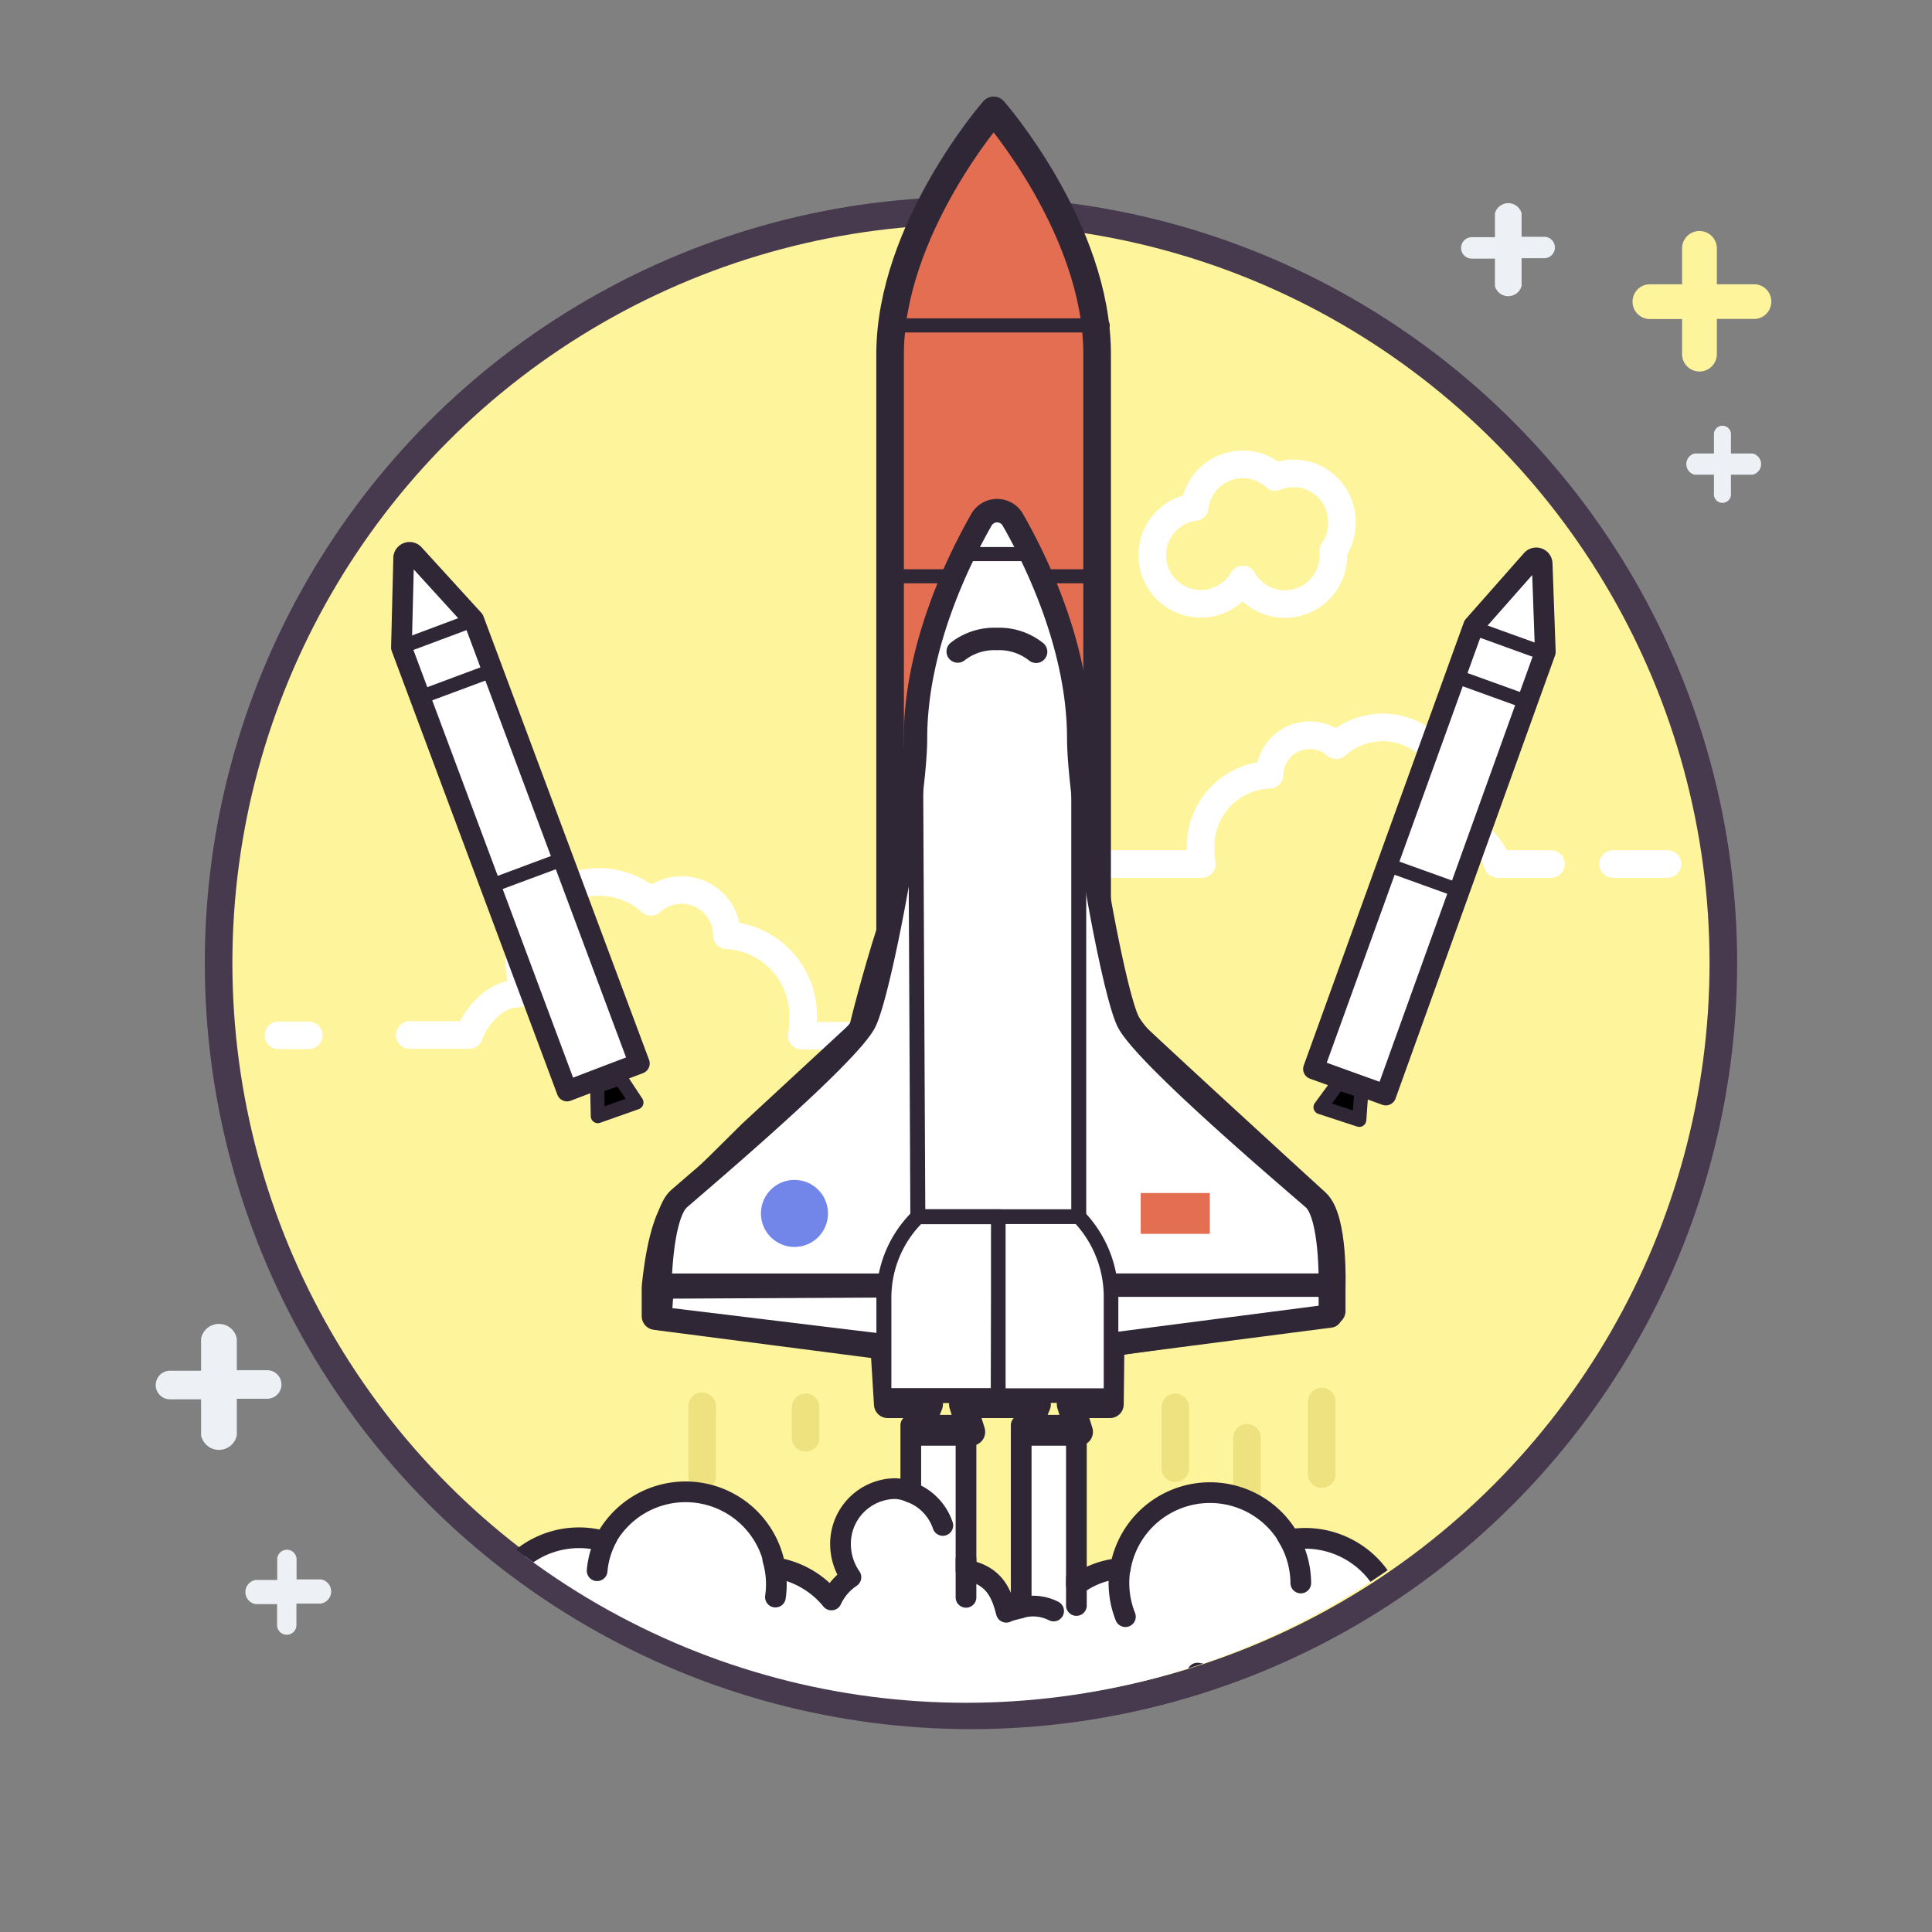 <svg id="Layer_1" data-name="Layer 1" xmlns="http://www.w3.org/2000/svg" viewBox="0 0 140 140"><rect x="0" y="0" width="140" height="140" fill="#808080" stroke="none"/><defs><clipPath id="clip-path"><circle cx="70" cy="70" r="53.39" fill="none"/></clipPath></defs><circle cx="70.36" cy="69.78" r="54.52" fill="#fef49b" stroke="#473a4f" stroke-miterlimit="10" stroke-width="2"/><path d="M112.39 62.61h-3.86c-.38-1.13-1.64-2.71-3.14-2.71a4 4 0 0 0-.44-.12 5.49 5.49 0 0 0 .35-1.94 5.12 5.12 0 0 0-5.09-5.13A5.05 5.05 0 0 0 96.83 54 2.91 2.91 0 0 0 92 56.14 5.19 5.19 0 0 0 87 61.37a6.17 6.17 0 0 0 .09 1.24H79.18M120.83 62.61L116.89 62.61M29.69 75H34c.43-1.27 1.85-3 3.54-3a4.53 4.53 0 0 1 .49-.14 6.19 6.19 0 0 1-.4-2.18 5.77 5.77 0 0 1 5.73-5.77 5.69 5.69 0 0 1 3.82 1.44 3.28 3.28 0 0 1 5.49 2.42 5.84 5.84 0 0 1 5.53 5.88 7 7 0 0 1-.1 1.4h9M20.18 75.02L22.37 75.02M97.24 37.83a3.51 3.51 0 0 0-4.83-3.27 3.5 3.5 0 0 0-5.83 2.18A3.52 3.52 0 1 0 90.06 42a3.51 3.51 0 0 0 6.56-1.77c0-.11 0-.22 0-.33A3.5 3.5 0 0 0 97.24 37.83z" fill="none" stroke="#fff" stroke-linecap="round" stroke-linejoin="round" stroke-width="2"/><path fill="none" stroke="#ede27f" stroke-linecap="round" stroke-linejoin="round" stroke-width="2" d="M50.88 106.96L50.88 101.9M95.78 106.82L95.78 101.56M85.17 106.39L85.17 101.98M58.38 104.19L58.38 101.98M90.36 108.28L90.36 104.19"/><path d="M127.21,20.6h-2.8V18a1.26,1.26,0,0,0-2.52,0V20.6h-2.33a1.26,1.26,0,0,0,0,2.52h2.33v2.54a1.26,1.26,0,0,0,2.52,0V23.11h2.8A1.26,1.26,0,0,0,127.21,20.6Z" fill="#fef49b"/><path d="M127 32.86h-1.57V31.55a.62.62 0 1 0-1.23 0v1.31h-1.39a.79.79 0 0 0 0 1.54h1.39v1.34a.62.62 0 1 0 1.23 0V34.4H127A.79.79 0 0 0 127 32.86zM23.27 114.45H21.49V113a.7.7 0 1 0-1.4 0v1.49H18.51a.89.89 0 0 0 0 1.75h1.57v1.52a.7.7 0 1 0 1.4 0V116.2h1.79A.89.89 0 0 0 23.27 114.45zM110.26 20.71v-2h1.64a.77.77 0 1 0 0-1.55h-1.64V15.46a1 1 0 0 0-1.93 0v1.73h-1.68a.77.77 0 1 0 0 1.55h1.68v2A1 1 0 0 0 110.26 20.71zM17.16 104v-2.64h2.2a1 1 0 1 0 0-2.07h-2.2V97a1.32 1.32 0 0 0-2.59 0v2.33H12.32a1 1 0 1 0 0 2.07h2.25V104A1.32 1.32 0 0 0 17.16 104z" fill="#edf1f5"/><g clip-path="url(#clip-path)" stroke="#302736" stroke-linecap="round" stroke-linejoin="round" stroke-width="1.5"><path d="M43.82,111.7a6.59,6.59,0,1,0,4,9.34,6.62,6.62,0,0,0,.79.17,6.59,6.59,0,0,0,6.49,5.49c3.23,0,24.66-1.92,26.67-1.92a5.39,5.39,0,0,0,5-3.54,6.07,6.07,0,0,0,2,0,6.61,6.61,0,1,0,4.68-9.67,6.59,6.59,0,0,0-12.27,2.09,6,6,0,0,0-3.18,1.2V103.28H74v13.21c0,0.05-.75.17-1.08,0.34-0.37-1.47-.92-2.68-2.92-3.07V103.28H66v4.86a3.21,3.21,0,0,0-1.09-.27,4,4,0,0,0-4,4.17,4.21,4.21,0,0,0,.75,2.25,4,4,0,0,0-1.41,1.65,6.58,6.58,0,0,0-4.08-2.34,6.58,6.58,0,0,0-12.35-1.91" fill="#fff"/><path d="M68.32,110.54a3.87,3.87,0,0,0-2.32-2.4" fill="#f2f2f2"/><path fill="none" d="M70 113L70 115.75M78 114.37L78 116.34M81.17 113.63a6.63 6.63 0 0 0 .38 3.52M94.26 114.71a6.56 6.56 0 0 0-1-3.43M76.35 116.74a3.27 3.27 0 0 0-2.35-.24"/><path d="M44 111.39a6.32 6.32 0 0 0-.73 2.43M56.19 115.73A6.41 6.41 0 0 0 56 113" fill="#f2f2f2"/></g><path d="M64.48,25.45c0-9.09,7.71-17.68,7.71-17.68s7.71,8.59,7.71,17.68v56H64.48v-56Z" fill="#e46e51" stroke="#302736" stroke-linecap="round" stroke-linejoin="round" stroke-width="1.02"/><path fill="none" stroke="#302736" stroke-linecap="round" stroke-linejoin="round" stroke-width="1.02" d="M64.48 41.76L79.91 41.76"/><path d="M96.5,93.32s0.19-5-1.14-6.19c-0.62-.55-14-12.81-14.07-13-0.49-1.05-.79-4.24-1.79-7.87V25.64C79.5,16.55,72,8,72,8s-7.5,8.59-7.5,17.68V67.54c-1,3.1-2,7-2,7.18l-8,7.4s-4.66,4.63-5.28,5.18c-1.33,1.17-1.72,6-1.72,6v2.07l16.57,2.15,0.26,4.24h3l-0.81,2h3.87l-0.62-2h5.38l-0.81,2H78.2l-0.62-2h2.85l0.05-4.47L96.5,95V93.32Z" fill="none" stroke="#302736" stroke-linecap="round" stroke-linejoin="round" stroke-width="2"/><path d="M78.17,53.47c0,4.48,2.42,18.09,3.55,20.5S93.86,85.69,95.19,86.86s1.21,6.27,1.21,6.27H47.82s0.06-5.1,1.39-6.27S61.57,76.38,62.69,74s3.65-16,3.65-20.5h0c0-6.54,3.06-12.82,4.78-15.84a1.31,1.31,0,0,1,2.27,0c1.72,3,4.78,9.3,4.78,15.84h0Z" fill="#fff" stroke="#302736" stroke-linecap="round" stroke-linejoin="round" stroke-width="1.699"/><path fill="none" stroke="#302736" stroke-linecap="round" stroke-linejoin="round" stroke-width="1.084" d="M78.17 53.47L78.17 88.17 66.51 88.17 66.34 53.47"/><path d="M69.4,47.21a4.29,4.29,0,0,1,2.71-.91h0.23a4.28,4.28,0,0,1,2.74.93" fill="none" stroke="#302736" stroke-linecap="round" stroke-linejoin="round" stroke-width="1.626"/><path fill="#fff" stroke="#302736" stroke-linecap="round" stroke-linejoin="round" stroke-width="1.699" d="M72.19 98.5L47.82 95.54 47.98 93.26 72.19 93.13 72.19 98.5z"/><path fill="#fff" stroke="#302736" stroke-linecap="round" stroke-linejoin="round" stroke-width="1.694" d="M72.19 98.5L96.4 95.36 96.4 93.13 72.19 93.13 72.19 98.5z"/><path d="M72.43,88.17H66.51A8.21,8.21,0,0,0,64.05,94v7.13h8.29Z" fill="#fff" stroke="#302736" stroke-linecap="round" stroke-linejoin="round" stroke-width="1.085"/><path d="M72.34,88.17h5.84A8.38,8.38,0,0,1,80.51,94v7.13H72.34V88.17Z" fill="#fff" stroke="#302736" stroke-linecap="round" stroke-linejoin="round" stroke-width="1.058"/><path fill="none" stroke="#302736" stroke-linecap="round" stroke-linejoin="round" stroke-width="1.02" d="M69.96 40.15L74.71 40.15M64.48 23.58L79.91 23.58"/><circle cx="57.57" cy="87.93" r="2.43" fill="#7286e9"/><path fill="#e46e51" d="M82.66 86.45H87.67V89.41H82.66z"/><path d="M46.33,77.06l-5.24,2-12-32.14,0.16-6.43A0.43,0.43,0,0,1,30,40.17l4.33,4.75Z" fill="#fff" stroke="#302736" stroke-linecap="round" stroke-linejoin="round" stroke-width="1.5"/><path fill="none" stroke="#302736" stroke-linecap="round" stroke-linejoin="round" stroke-width="1.02" d="M29.33 46.79L34.25 44.95M30.53 50.5L35.69 48.58M35.8 64.11L40.8 62.25"/><path stroke="#302736" stroke-linecap="round" stroke-linejoin="round" stroke-width="1.02" d="M46.12 79.89L43.32 80.88 43.27 78.71 44.95 78.12 46.12 79.89z"/><path d="M100.42,79.35l-5.24-1.89,11.6-32.11L111,40.57a0.43,0.43,0,0,1,.75.27l0.23,6.4Z" fill="#fff" stroke="#302736" stroke-linecap="round" stroke-linejoin="round" stroke-width="1.5"/><path fill="none" stroke="#302736" stroke-linecap="round" stroke-linejoin="round" stroke-width="1.02" d="M106.72 45.48L111.84 47.33M105.47 49L110.57 50.84M100.53 62.66L105.64 64.5"/><path stroke="#302736" stroke-linecap="round" stroke-linejoin="round" stroke-width="1.02" d="M98.5 81.15L95.69 80.23 96.97 78.49 98.65 79.04 98.5 81.15z"/></svg>